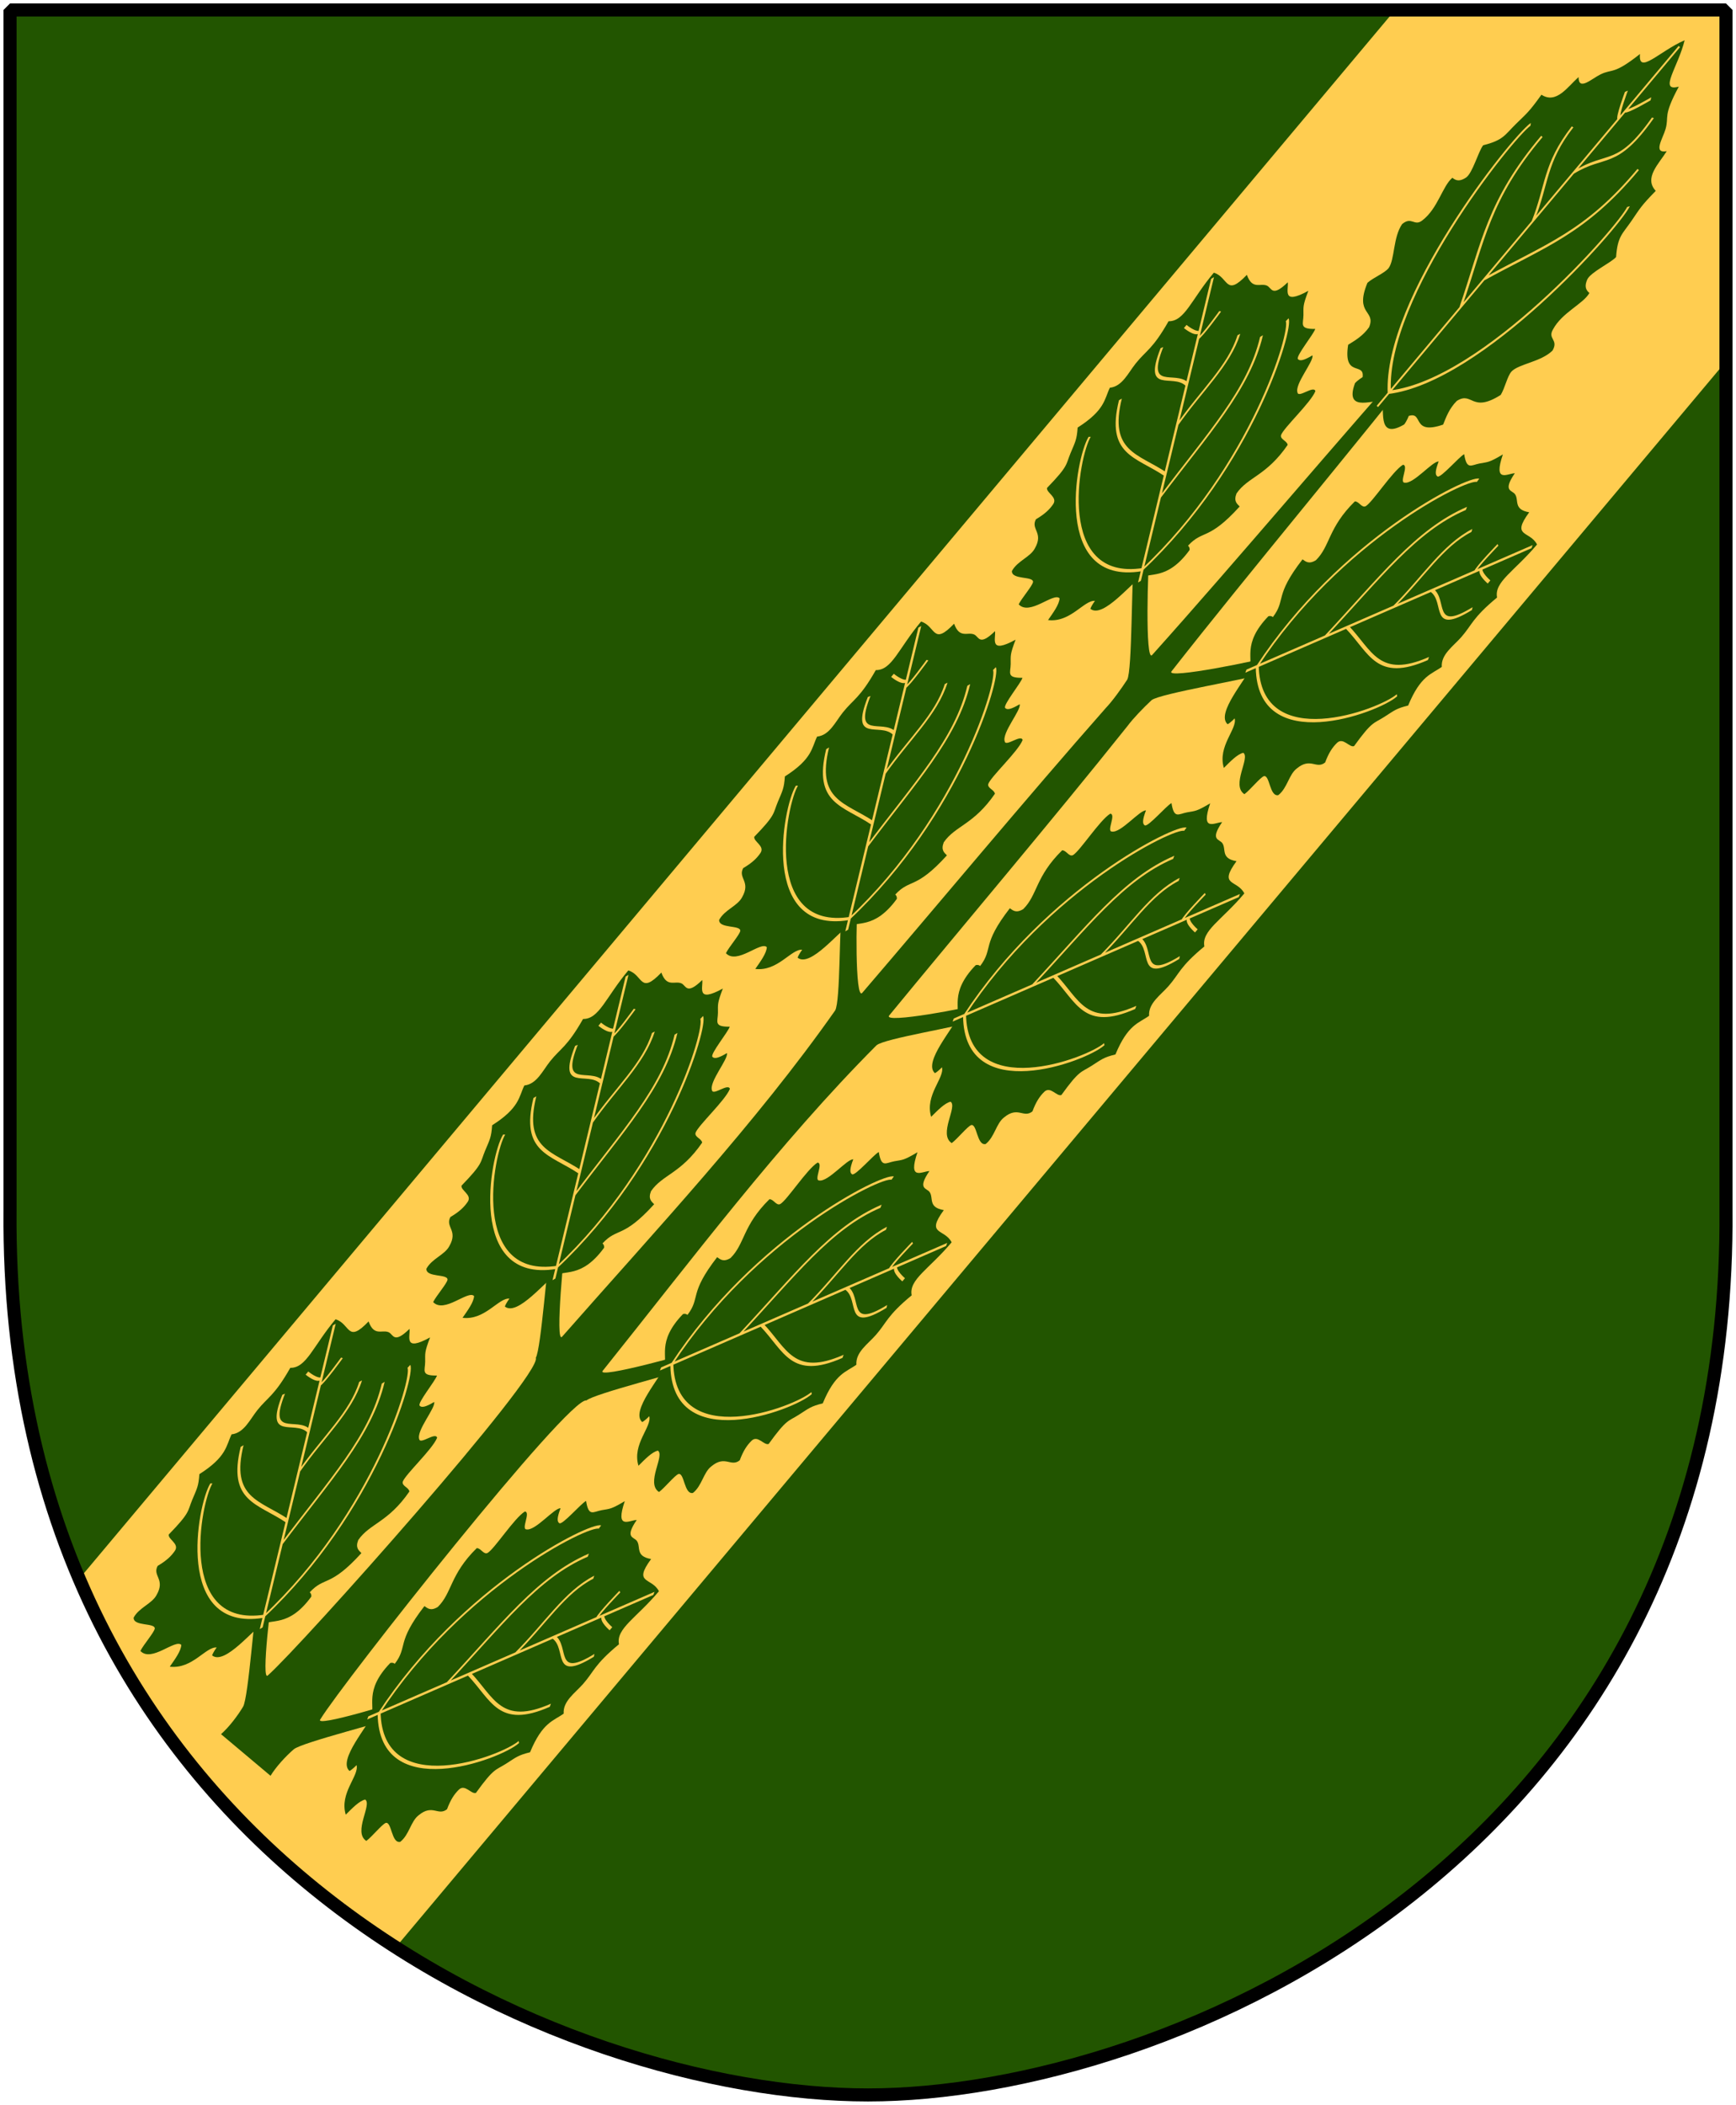 <?xml version="1.0" encoding="UTF-8" standalone="no"?>
<!-- Created with Inkscape (http://www.inkscape.org/) -->

<svg
   xmlns:dc="http://purl.org/dc/elements/1.1/"
   xmlns:cc="http://web.resource.org/cc/"
   xmlns:rdf="http://www.w3.org/1999/02/22-rdf-syntax-ns#"
   xmlns:svg="http://www.w3.org/2000/svg"
   xmlns="http://www.w3.org/2000/svg"
   xmlns:xlink="http://www.w3.org/1999/xlink"
   version="1.0"
   width="251"
   height="304.2"
   id="svg4166">
  <defs
     id="defs4168" />
  <path
     d="m 249.551,1.44 -248.101,0 0,173.497 C 0.682,268.657 81.739,302.756 125.5,302.756 c 42.994,0 124.818,-34.099 124.051,-127.82 l 0,-173.497 z"
     id="Shield"
     style="fill:#225500" />
  <path
     d="m 249.556,1.437 0,50.781 L 57.337,281.281 c -18.637,-11.95 -35.612,-29.296 -45.844,-53.156 L 201.712,1.437 l 47.844,0 z"
     id="Ginbalk"
     style="fill:#ffcd50" />
  <path
     d="m 249.551,1.44 -248.101,0 0,173.497 c -0.767,93.721 80.289,127.82 124.051,127.82 42.994,0 124.818,-34.099 124.051,-127.82 l 0,-173.497 z"
     id="Frame"
     style="fill:none;stroke:#000000;stroke-width:1.888;stroke-linejoin:bevel" />
  <g
     transform="matrix(0.458,0.385,-0.92,1.096,241.452,-150.266)"
     id="Leafs"
     style="fill:#225500;stroke:#ffcd50">
    <path
       d="m 171.438,121.344 c 1.055,14.818 1.011,30.402 2.031,43.344 0.035,1.129 15.164,-6.882 15.938,-7.531 l 1.188,1.875 c -1.161,0.974 -15.895,8.151 -16.344,9.188 -0.326,1.125 -0.582,2.627 -0.438,3.562 0.715,12.191 0.546,26.39 0.844,37.875 0.074,1.127 13.968,-5.98 14.719,-6.656 l 1.281,1.875 c -1.126,1.014 -13.306,6.855 -13.719,7.906 -2.853,13.908 -0.909,28.667 -0.125,42.969 0.074,1.127 13.874,-7.262 14.625,-7.938 l 1.281,1.875 c -1.126,1.014 -13.9,8.355 -14.312,9.406 -3.918,0.875 -1.3,37.635 0.264,41.96 0.074,1.127 12.017,-6.565 12.767,-7.241 l 1.281,1.875 c -1.126,1.014 -13.9,8.355 -14.312,9.406 -0.413,1.051 -0.571,2.5 -0.188,3.562 l -15.625,0 c 0.384,-1.062 0.225,-2.511 -0.188,-3.562 -0.413,-1.051 -13.187,-8.392 -14.312,-9.406 l 1.281,-1.875 c 0.751,0.676 12.693,8.368 12.767,7.241 1.564,-4.324 4.182,-41.085 0.264,-41.96 -0.413,-1.051 -13.187,-8.392 -14.312,-9.406 l 1.281,-1.875 c 0.751,0.676 14.55,9.064 14.625,7.938 0.784,-14.301 2.728,-29.061 -0.125,-42.969 -0.413,-1.051 -12.593,-6.892 -13.719,-7.906 L 151.438,203 c 0.751,0.676 14.644,7.783 14.719,6.656 0.298,-11.485 0.129,-25.684 0.844,-37.875 0.145,-0.936 -0.111,-2.437 -0.438,-3.562 -0.449,-1.036 -15.183,-8.214 -16.344,-9.188 l 1.188,-1.875 c 0.774,0.649 15.902,8.66 15.938,7.531 1.021,-12.942 0.976,-28.526 2.031,-43.344 l 2.062,0 z"
       id="use3682"
       style="stroke:none" />
    <use
       transform="matrix(6.2715205e-7,-1.081,1.081,6.2715205e-7,3.742,311.883)"
       id="Leaf-3"
       x="0"
       y="0"
       width="251"
       height="304.2"
       xlink:href="#Leaf" />
    <g
       transform="matrix(0.766,-0.643,0.643,0.766,-40.239,149.418)"
       id="g2897">
      <g
         transform="matrix(0.827,0,0,0.827,28.321,26.234)"
         id="Leaf">
        <path
           d="m 222.29,154.736 c -2.762,3.296 -6.429,3.549 -4.432,6.853 -3.791,1.869 -3.24,3.145 -4.638,4.632 -1.02,1.085 -3.065,1.599 -1.825,4.083 -1.627,0.567 -3.985,-0.152 -4.227,4.617 -2.406,-0.428 -2.626,-0.216 -4.367,0.194 -1.787,0.42 -2.312,-0.247 -4.241,3.089 -0.899,-0.072 -3.163,-2.645 -4.041,-2.066 -0.686,0.498 -1.015,1.264 -1.011,2.792 -1.405,0.618 -3.664,-2.282 -5.799,-1.214 -1.246,0.503 -0.438,2.958 -1.852,3.574 -1.807,-0.38 -3.603,-4.663 -4.805,-4.855 -0.743,-0.024 -1.88,1.5 -2.804,1.837 -3.752,-2.835 -1.706,-6.521 -3.715,-8.053 -1.222,-0.24 -2.151,0.593 -3.045,1.284 -3.267,-4.718 -0.244,-6.361 -1.749,-8.623 0,0 -0.521,0.47 -1.07,0.538 -3.672,-3.133 0.591,-7.275 0.153,-8.681 0.439,-1.406 -3.824,-5.545 -0.153,-8.678 0.548,0.068 1.07,0.535 1.07,0.535 1.505,-2.262 -1.518,-3.902 1.749,-8.62 0.894,0.691 1.823,1.525 3.045,1.284 2.009,-1.532 -0.037,-5.219 3.715,-8.053 0.924,0.337 2.061,1.858 2.804,1.834 1.202,-0.193 2.999,-4.473 4.805,-4.852 1.414,0.616 0.605,3.071 1.852,3.574 2.135,1.068 4.394,-1.832 5.799,-1.214 -0.004,1.528 0.325,2.294 1.011,2.792 0.879,0.579 3.143,-1.994 4.041,-2.066 1.93,3.336 2.454,2.666 4.241,3.086 1.741,0.41 1.962,0.625 4.367,0.197 0.242,4.769 2.599,4.05 4.226,4.617 -1.24,2.483 0.805,2.995 1.825,4.079 1.398,1.487 0.847,2.766 4.638,4.635 -1.997,3.303 1.67,3.553 4.432,6.85 z"
           id="Leaf-body"
           style="stroke:none" />
        <path
           d="m 221.361,154.735 -53.083,0 m 39.458,12.843 c -9.388,0.065 -13.365,-6.128 -20.667,-12.843 m 26.208,6.911 c -7.106,1.434 -6.324,-3.651 -10.496,-6.911 m 11.996,3.195 c 0,0 -2.869,-2.412 -2.869,-3.195 m -8.084,-17.278 c -2.608,-1.565 -25.622,-0.13 -33.445,17.278 7.823,17.408 30.837,18.842 33.445,17.278 m -0.227,-30.122 c -9.388,-0.065 -13.365,6.128 -20.667,12.843 m 23.72,-8.149 c -5.216,0.456 -6.845,4.89 -11.018,8.149 m 18.015,-3.195 c 0,0 -2.869,2.412 -2.869,3.195"
           id="Nerver"
           style="fill:none;stroke:#ffcd50;stroke-width:0.5px" />
      </g>
      <use
         transform="translate(-29.568,35.238)"
         id="use2881"
         x="0"
         y="0"
         width="251"
         height="304.2"
         xlink:href="#Leaf" />
      <use
         transform="translate(-59.136,70.476)"
         id="use2883"
         x="0"
         y="0"
         width="251"
         height="304.2"
         xlink:href="#Leaf" />
      <use
         transform="translate(-88.705,105.714)"
         id="use3675"
         x="0"
         y="0"
         width="251"
         height="304.2"
         xlink:href="#Leaf" />
    </g>
    <use
       transform="matrix(-1,0,0,1,340.812,3.7520795e-6)"
       id="use2904"
       x="0"
       y="0"
       width="251"
       height="304.2"
       xlink:href="#g2897" />
  </g>
</svg>
